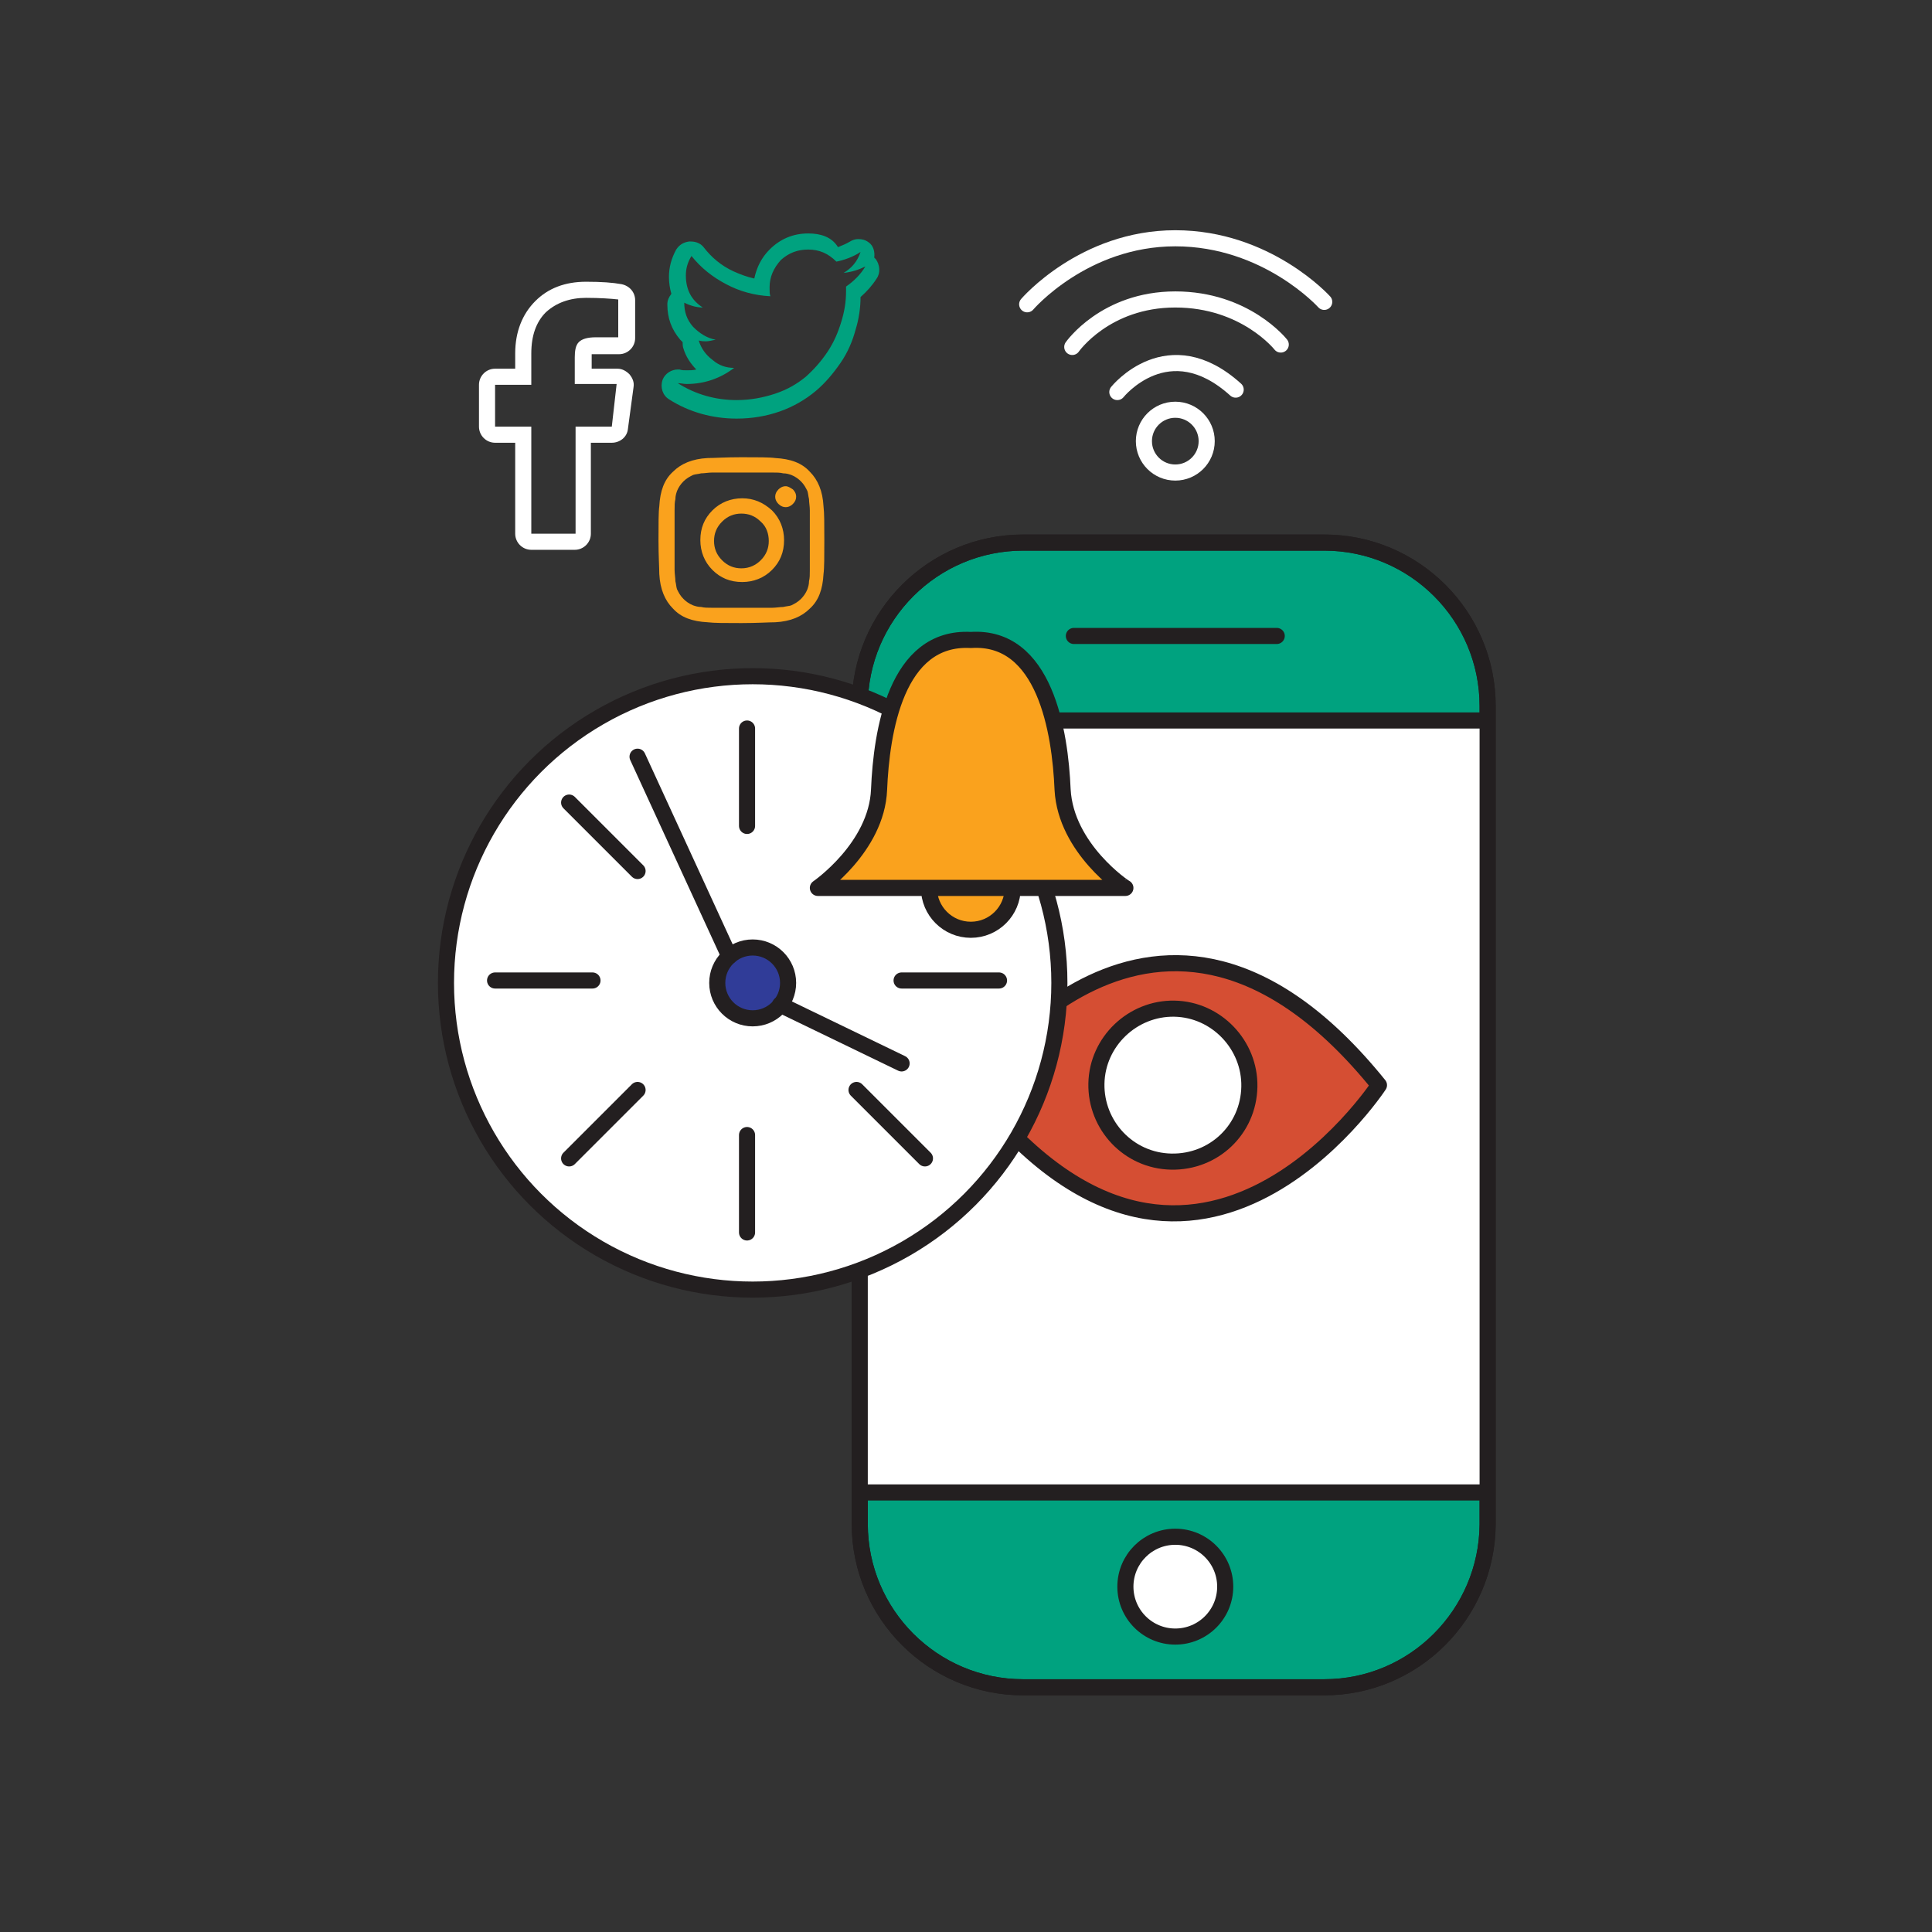<?xml version="1.0" encoding="utf-8"?>
<!-- Generator: Adobe Illustrator 19.0.0, SVG Export Plug-In . SVG Version: 6.00 Build 0)  -->
<svg version="1.1" id="Layer_1" xmlns="http://www.w3.org/2000/svg" xmlns:xlink="http://www.w3.org/1999/xlink" x="0px" y="0px"
	 viewBox="0 0 240 240" style="enable-background:new 0 0 240 240;" xml:space="preserve">
<rect x="0" y="0" width="240" height="240" fill="#333333" stroke="none"/>
<style type="text/css">
	.st0{fill:#00A27F;stroke:#231F20;stroke-width:2;stroke-linejoin:round;stroke-miterlimit:10;}
	.st1{fill:#FFFFFF;}
	.st2{fill:none;stroke:#231F20;stroke-width:2;stroke-linejoin:round;stroke-miterlimit:10;}
	.st3{fill:none;stroke:#231F20;stroke-width:2;stroke-linecap:round;stroke-linejoin:round;stroke-miterlimit:10;}
	.st4{fill:#FFFFFF;stroke:#231F20;stroke-width:2;stroke-linejoin:round;stroke-miterlimit:10;}
	.st5{fill:#00A27F;}
	.st6{fill:#FAA21D;}
	.st7{fill:#D54E33;stroke:#231F20;stroke-width:2;stroke-linejoin:round;stroke-miterlimit:10;}
	.st8{fill:#303C98;stroke:#231F20;stroke-width:2;stroke-linecap:round;stroke-linejoin:round;stroke-miterlimit:10;}
	.st9{fill:#FAA21D;stroke:#231F20;stroke-width:2;stroke-linecap:round;stroke-linejoin:round;stroke-miterlimit:10;}
	.st10{fill:none;stroke:#FFFFFF;stroke-width:2;stroke-miterlimit:10;}
	.st11{fill:none;stroke:#FFFFFF;stroke-width:2;stroke-linecap:round;stroke-miterlimit:10;}
</style>
<g>
	<path class="st0" d="M164.5,209.6h-37.4c-11.2,0-20.3-9.1-20.3-20.3V87.7c0-11.2,9.1-20.3,20.3-20.3h37.4
		c11.2,0,20.3,9.1,20.3,20.3v101.7C184.7,200.5,175.7,209.6,164.5,209.6z"/>
	<rect x="106.8" y="89.5" class="st1" width="78.4" height="95.9"/>
	<line class="st2" x1="106.8" y1="89.5" x2="185.2" y2="89.5"/>
	<line class="st3" x1="133.4" y1="79" x2="158.6" y2="79"/>
	<line class="st2" x1="106.8" y1="185.4" x2="185.2" y2="185.4"/>
	<circle class="st4" cx="146" cy="197.1" r="6.2"/>
	<g>
		<g>
			<path id="XMLID_16_" class="st5" d="M100.4,31c1.4,0,2.5,0.5,3.5,1.5c1-0.2,2.1-0.6,3-1.2c-0.4,1.2-1.1,2-2.1,2.6
				c1-0.1,1.9-0.4,2.7-0.8c-0.6,1-1.4,1.8-2.4,2.5c0,0.1,0,0.3,0,0.6c0,1.3-0.2,2.5-0.6,3.8c-0.4,1.3-0.9,2.5-1.7,3.7
				c-0.8,1.2-1.7,2.2-2.7,3.1c-1.1,0.9-2.3,1.6-3.8,2.1c-1.5,0.5-3.1,0.8-4.8,0.8c-2.6,0-5.1-0.7-7.3-2.1c0.4,0,0.7,0.1,1.1,0.1
				c2.2,0,4.2-0.7,5.9-2c-1,0-1.9-0.3-2.7-1c-0.8-0.6-1.4-1.4-1.7-2.4c0.4,0.1,0.7,0.1,0.9,0.1c0.3,0,0.7-0.1,1.2-0.2
				c-1.1-0.2-2-0.8-2.8-1.6c-0.8-0.9-1.1-1.9-1.1-3v0c0.8,0.4,1.6,0.6,2.3,0.6c-1.4-0.9-2.1-2.2-2.1-4c0-0.8,0.2-1.6,0.7-2.4
				c1.2,1.5,2.6,2.6,4.3,3.5c1.7,0.9,3.5,1.4,5.5,1.5c-0.1-0.3-0.1-0.6-0.1-1.1c0-1.3,0.5-2.4,1.4-3.4C98,31.4,99.1,31,100.4,31
				 M100.4,29c-1.9,0-3.5,0.7-4.8,2c-1,1-1.6,2.2-1.9,3.6c-0.9-0.2-1.7-0.5-2.6-0.9c-1.5-0.7-2.7-1.7-3.7-3c-0.4-0.5-1-0.7-1.6-0.7
				c-0.1,0-0.1,0-0.2,0c-0.7,0.1-1.2,0.4-1.6,1c-0.6,1.1-0.9,2.2-0.9,3.4c0,0.7,0.1,1.4,0.3,2.1c-0.3,0.4-0.5,0.8-0.5,1.3
				c0,1.7,0.5,3.1,1.6,4.4c0.1,0.1,0.2,0.2,0.3,0.3c0,0.3,0,0.5,0.1,0.8c0.3,1,0.9,1.9,1.6,2.6c-0.4,0.1-0.8,0.1-1.2,0.1
				c-0.3,0-0.6,0-0.9-0.1c-0.1,0-0.2,0-0.2,0c-0.8,0-1.6,0.5-1.9,1.3c-0.3,0.9,0,1.9,0.8,2.4c2.5,1.6,5.4,2.4,8.4,2.4
				c1.9,0,3.7-0.3,5.4-0.9c1.7-0.6,3.2-1.5,4.4-2.5c1.2-1,2.2-2.2,3.1-3.5c0.9-1.3,1.5-2.7,1.9-4.2c0.4-1.3,0.6-2.7,0.6-4
				c0.8-0.7,1.5-1.5,2-2.3c0.5-0.7,0.4-1.7-0.1-2.4c-0.1-0.1-0.1-0.1-0.2-0.2c0.1-0.7-0.1-1.5-0.7-1.9c-0.4-0.3-0.8-0.4-1.3-0.4
				c-0.3,0-0.7,0.1-1,0.3c-0.5,0.3-1,0.5-1.5,0.7C103.3,29.4,101.9,29,100.4,29L100.4,29z"/>
		</g>
	</g>
	<path class="st6" d="M102.4,67.1c0,2,0,3.5-0.1,4.2c-0.1,1.9-0.6,3.3-1.7,4.3c-1,1-2.4,1.6-4.3,1.7c-0.8,0-2.2,0.1-4.2,0.1
		c-2,0-3.4,0-4.2-0.1c-1.9-0.1-3.3-0.6-4.3-1.7c-1-1-1.6-2.4-1.7-4.3c0-0.8-0.1-2.2-0.1-4.2c0-2,0-3.5,0.1-4.2
		c0.1-1.9,0.6-3.3,1.7-4.3c1-1,2.4-1.6,4.3-1.7c0.8,0,2.2-0.1,4.2-0.1c2,0,3.5,0,4.2,0.1c1.9,0.1,3.3,0.6,4.3,1.7
		c1,1,1.6,2.4,1.7,4.3C102.4,63.7,102.4,65.1,102.4,67.1z M93.2,58.7c-0.6,0-1,0-1,0c-0.1,0-0.4,0-1,0c-0.6,0-1.1,0-1.4,0
		c-0.3,0-0.7,0-1.3,0c-0.5,0-1,0.1-1.4,0.1c-0.4,0.1-0.7,0.1-1,0.2c-0.4,0.2-0.8,0.4-1.2,0.8c-0.3,0.3-0.6,0.7-0.8,1.2
		c-0.1,0.3-0.2,0.6-0.2,1c-0.1,0.4-0.1,0.8-0.1,1.4c0,0.5,0,1,0,1.3c0,0.3,0,0.8,0,1.4c0,0.6,0,1,0,1c0,0.1,0,0.4,0,1
		c0,0.6,0,1.1,0,1.4c0,0.3,0,0.7,0,1.3c0,0.5,0.1,1,0.1,1.4c0.1,0.4,0.1,0.7,0.2,1c0.2,0.4,0.4,0.8,0.8,1.2c0.3,0.3,0.7,0.6,1.2,0.8
		c0.3,0.1,0.6,0.2,1,0.2c0.4,0.1,0.8,0.1,1.4,0.1c0.5,0,1,0,1.3,0c0.3,0,0.8,0,1.4,0c0.6,0,1,0,1,0c0.1,0,0.4,0,1,0
		c0.6,0,1.1,0,1.4,0c0.3,0,0.7,0,1.3,0c0.5,0,1-0.1,1.4-0.1c0.4-0.1,0.7-0.1,1-0.2c0.4-0.2,0.8-0.4,1.2-0.8c0.3-0.3,0.6-0.7,0.8-1.2
		c0.1-0.3,0.2-0.6,0.2-1c0.1-0.4,0.1-0.8,0.1-1.4c0-0.5,0-1,0-1.3c0-0.3,0-0.8,0-1.4c0-0.6,0-1,0-1c0-0.1,0-0.4,0-1
		c0-0.6,0-1.1,0-1.4c0-0.3,0-0.7,0-1.3c0-0.5-0.1-1-0.1-1.4c-0.1-0.4-0.1-0.7-0.2-1c-0.2-0.4-0.4-0.8-0.8-1.2
		c-0.3-0.3-0.7-0.6-1.2-0.8c-0.3-0.1-0.6-0.2-1-0.2c-0.4-0.1-0.8-0.1-1.4-0.1c-0.5,0-1,0-1.3,0C94.2,58.7,93.8,58.7,93.2,58.7z
		 M95.9,63.4c1,1,1.5,2.3,1.5,3.7c0,1.5-0.5,2.7-1.5,3.7c-1,1-2.3,1.5-3.7,1.5c-1.5,0-2.7-0.5-3.7-1.5c-1-1-1.5-2.3-1.5-3.7
		c0-1.5,0.5-2.7,1.5-3.7c1-1,2.3-1.5,3.7-1.5C93.6,61.9,94.8,62.4,95.9,63.4z M94.5,69.6c0.7-0.7,1-1.5,1-2.4c0-0.9-0.3-1.8-1-2.4
		c-0.7-0.7-1.5-1-2.4-1c-0.9,0-1.7,0.3-2.4,1c-0.7,0.7-1,1.5-1,2.4c0,0.9,0.3,1.7,1,2.4c0.7,0.7,1.5,1,2.4,1
		C93.1,70.6,93.9,70.2,94.5,69.6z M98.5,60.8c0.2,0.2,0.4,0.5,0.4,0.9c0,0.3-0.1,0.6-0.4,0.9c-0.2,0.2-0.5,0.4-0.9,0.4
		c-0.3,0-0.6-0.1-0.9-0.4c-0.2-0.2-0.4-0.5-0.4-0.9c0-0.3,0.1-0.6,0.4-0.9c0.2-0.2,0.5-0.4,0.9-0.4C97.9,60.4,98.2,60.6,98.5,60.8z"
		/>
	<g>
		<g>
			<path id="XMLID_12_" class="st1" d="M72.8,37c1.7,0,3.1,0.1,4,0.2v4.7l-2.8,0c-1,0-1.7,0.2-2.1,0.6c-0.4,0.4-0.5,1.1-0.5,1.9v3.3
				h5.2L76,53h-4.5v13.3H66V53h-4.5v-5.2H66v-3.9c0-2.2,0.6-3.9,1.8-5.1C69.1,37.6,70.8,37,72.8,37 M72.8,35c-2.6,0-4.7,0.8-6.3,2.4
				C64.9,39,64,41.2,64,43.9v1.9h-2.5c-1.1,0-2,0.9-2,2V53c0,1.1,0.9,2,2,2H64v11.3c0,1.1,0.9,2,2,2h5.4c1.1,0,2-0.9,2-2V55H76
				c1,0,1.9-0.7,2-1.7l0.7-5.2c0.1-0.6-0.1-1.1-0.5-1.6c-0.4-0.4-0.9-0.7-1.5-0.7h-3.2v-1.3c0-0.2,0-0.4,0-0.5c0.1,0,0.3,0,0.6,0
				l2.8,0c1.1,0,2-0.9,2-2v-4.7c0-1-0.7-1.8-1.7-2C76.1,35.1,74.7,35,72.8,35L72.8,35z"/>
		</g>
	</g>
	<g>
		<path class="st7" d="M120.7,135c27.2,35.5,50.6-0.2,50.6-0.2C143.7,100.6,120.7,135,120.7,135z"/>
		<path class="st4" d="M145.5,144.3c-5.3-0.1-9.4-4.5-9.3-9.7c0.1-5.2,4.5-9.4,9.7-9.3c5.2,0.1,9.4,4.5,9.3,9.7
			C155.1,140.3,150.8,144.4,145.5,144.3z"/>
	</g>
	<path class="st2" d="M164.5,209.6h-37.4c-11.2,0-20.3-9.1-20.3-20.3V87.7c0-11.2,9.1-20.3,20.3-20.3h37.4
		c11.2,0,20.3,9.1,20.3,20.3v101.7C184.7,200.5,175.7,209.6,164.5,209.6z"/>
	<g>
		<circle class="st4" cx="93.5" cy="122.1" r="38.1"/>
		<line class="st3" x1="92.8" y1="90.5" x2="92.8" y2="102.6"/>
		<line class="st3" x1="92.8" y1="141" x2="92.8" y2="153.1"/>
		<line class="st3" x1="61.5" y1="121.8" x2="73.6" y2="121.8"/>
		<line class="st3" x1="112" y1="121.8" x2="124.1" y2="121.8"/>
		<line class="st3" x1="70.7" y1="99.7" x2="79.2" y2="108.2"/>
		<line class="st3" x1="106.4" y1="135.4" x2="114.9" y2="143.9"/>
		<line class="st3" x1="70.7" y1="143.9" x2="79.2" y2="135.4"/>
		<line class="st3" x1="106.4" y1="108.2" x2="114.9" y2="99.7"/>
		<circle class="st8" cx="93.5" cy="122.1" r="4.4"/>
		<line class="st3" x1="79.2" y1="94" x2="90.6" y2="118.8"/>
		<line class="st3" x1="96.9" y1="124.8" x2="112" y2="132.1"/>
		<circle class="st9" cx="120.6" cy="110.3" r="5.2"/>
		<path class="st9" d="M132,98.1c-0.3-7.2-2.2-19.2-11.4-18.6c-9.3-0.5-11.1,11.4-11.4,18.6c-0.3,7.2-7.6,12.2-7.6,12.2h19.1h19.1
			C139.7,110.3,132.4,105.4,132,98.1z"/>
	</g>
	<g>
		<circle class="st10" cx="146" cy="54.8" r="3.9"/>
		<path class="st11" d="M138.8,48.7c0,0,6.3-7.9,14.7-0.3"/>
		<path class="st11" d="M159.1,42.8c0,0-4.4-5.6-13.1-5.6s-12.8,5.9-12.8,5.9"/>
		<path class="st11" d="M127.6,37.8c0,0,7-8.2,18.4-8.2s18.5,7.9,18.5,7.9"/>
	</g>
</g>
</svg>
